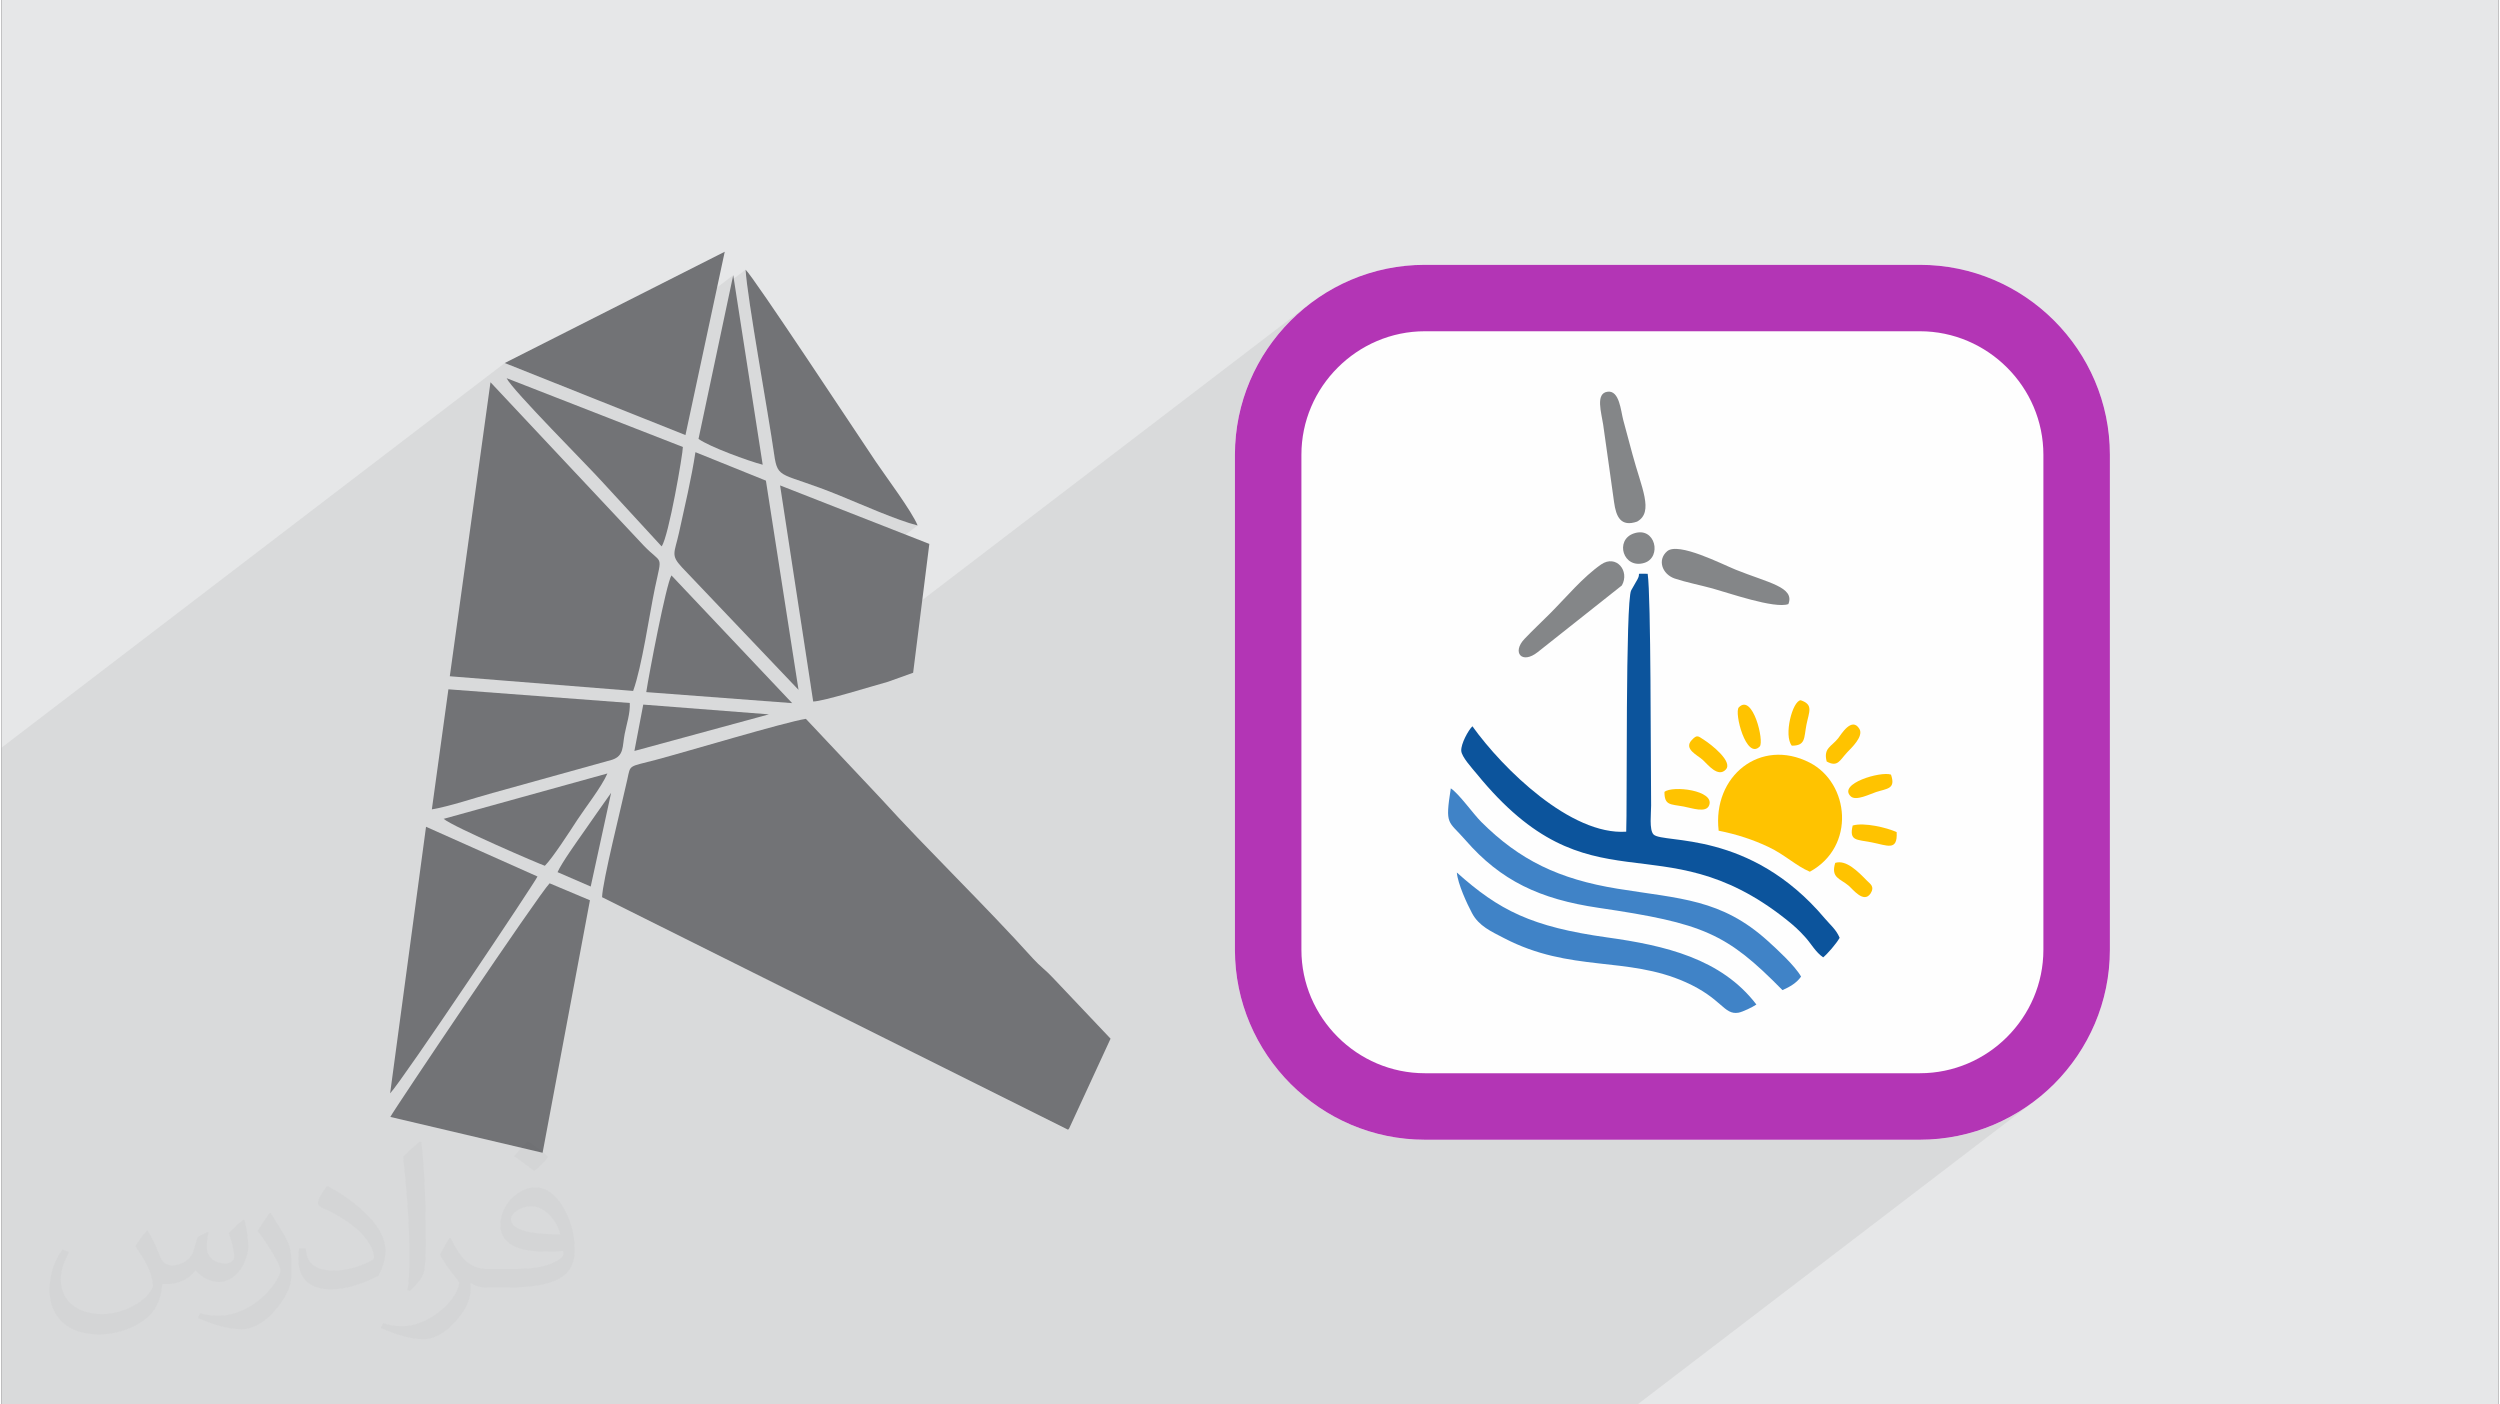 <?xml version="1.0" encoding="UTF-8"?>
<!DOCTYPE svg PUBLIC "-//W3C//DTD SVG 1.0//EN" "http://www.w3.org/TR/2001/REC-SVG-20010904/DTD/svg10.dtd">
<!-- Creator: CorelDRAW 2017 -->
<svg xmlns="http://www.w3.org/2000/svg" xml:space="preserve" width="356px" height="200px" version="1.0" shape-rendering="geometricPrecision" text-rendering="geometricPrecision" image-rendering="optimizeQuality" fill-rule="evenodd" clip-rule="evenodd"
viewBox="0 0 35600 20025"
 xmlns:xlink="http://www.w3.org/1999/xlink">
 <rect x="0" y="0" width="35600" height="20025" fill="#333333" stroke="none"/>
 <g id="__x0023_Layer_x0020_1">
  <g id="_1451005091792">
   <path fill="#E6E7E8" d="M0 0l35600 0 0 20025 -35600 0 0 -20025z"/>
   <path fill="#373435" fill-opacity="0.078" d="M28970 15710l-5646 4315 -912 0 -653 0 -587 0 -3465 0 -33 0 -43 0 -72 0 -58 0 -373 0 -15 0 -187 0 -100 0 -289 0 -7 0 -188 0 -302 0 -178 0 -271 0 -184 0 -53 0 -166 0 -357 0 -625 0 -22 0 -37 0 -33 0 -228 0 -82 0 -122 0 -264 0 -97 0 -130 0 -24 0 -111 0 -121 0 -15 0 -126 0 -54 0 -226 0 -12 0 -23 0 -78 0 -54 0 -65 0 -88 0 -314 0 -115 0 -70 0 -869 0 -281 0 -316 0 -149 0 -30 0 -882 0 -15 0 -51 0 -783 0 -346 0 -106 0 -14 0 -23 0 -7 0 -80 0 -607 0 -2 0 -110 0 -23 0 -152 0 -1322 0 -768 0 -755 0 -28 0 -958 0 -2202 0 -637 0 -179 0 0 -101 0 -101 0 -22 0 -18 0 -257 0 -147 0 -44 0 -275 0 -46 0 0 0 -167 0 -207 0 -22 0 -30 0 -22 0 -18 0 -27 0 -27 0 -230 0 -61 0 -257 0 0 0 -14 0 -126 0 -203 0 -99 0 -17 0 -12 0 -437 0 -145 0 -159 0 -77 0 -165 0 -79 0 -183 0 -34 0 -692 0 -4 0 -95 0 -422 0 -6 0 -56 0 -35 0 -189 0 -171 0 -518 0 -155 0 -197 0 -209 0 -1494 0 -57 0 -1000 0 -118 0 -118 7174 -5484 1064 424 2194 -1677 -14 67 190 -145 8 92 14 118 18 139 23 157 26 172 29 184 31 192 32 198 34 199 33 198 32 193 31 186 29 174 26 159 22 142 18 121 21 121 29 85 46 60 74 46 111 45 158 54 214 76 281 109 122 50 137 58 148 62 152 62 153 61 146 54 136 46 119 34 -1677 1282 153 997 7138 -5456 -102 81 -98 85 -95 90 -89 94 -86 98 -80 103 -76 106 -70 110 -66 113 -60 117 -54 120 -49 122 -42 126 -37 128 -30 131 -24 133 -18 136 -10 131 1587 -1212 -125 114 -114 125 -102 136 -88 145 -75 154 -59 161 -44 168 -27 174 -9 180 0 2415 4311 -3295 54 -19 57 5 45 30 35 49 26 62 20 68 15 71 13 65 13 55 16 60 16 60 17 61 16 61 17 61 16 61 17 62 16 61 49 173 49 159 43 146 31 130 14 114 -10 98 -38 79 -72 61 -4786 3658 0 116 4655 -3557 86 -49 105 -15 84 26 60 56 36 75 9 83 -18 82 -48 68 -370 283 0 6 -30 78 -191 152 837 -640 80 -31 114 4 136 31 148 48 149 59 140 60 121 54 90 39 169 64 157 57 140 52 119 51 92 54 62 60 25 69 -14 83 -1964 1501 1 112 1 256 1 245 1 228 0 35 631 -482 19 -8 18 -1 18 6 11 6 556 -425 73 -39 67 29 60 77 50 108 37 121 8 42 544 -416 44 -24 58 25 38 30 21 34 7 39 -3 45 -11 52 -14 60 -15 67 -11 66 -9 59 -9 51 -14 42 -21 34 -236 180 85 12 129 36 54 23 610 -466 44 -31 46 -12 45 14 43 49 13 43 -6 46 -20 48 -29 48 -36 45 -36 41 -33 34 -24 25 -38 43 -33 39 -29 35 -30 27 -205 157 64 70 65 94 52 102 21 57 240 -183 100 -51 117 -40 118 -27 104 -10 75 8 18 68 1 51 -13 37 -26 27 -682 521 -16 107 -18 60 190 -145 68 -12 80 -2 87 6 89 13 88 19 82 22 73 24 60 24 -2 88 -16 58 -30 34 -506 386 28 24 53 52 50 51 18 17 18 17 17 18 13 19 8 22 2 25 -7 29 -17 33 -39 41 -533 407 7 8 29 31 26 33 25 34 23 38 20 42 -21 34 -27 39 -31 40 -34 41 -34 39 -33 35 -30 29 -25 22 -329 252 14 22 -25 32 -28 30 -31 27 -1687 1289 3465 0 180 -9 174 -27 168 -44 162 -59 153 -75 146 -88 -1636 1250 653 0 139 -4 137 -10 136 -18 133 -23 131 -31 128 -36 126 -43 123 -49 119 -54 117 -60 114 -66 109 -70 107 -76z"/>
   <g>
    <g>
     <path fill="#727376" d="M11468 10249c-294,45 -1705,470 -2144,586 -390,103 -355,61 -402,278 -82,376 -354,1453 -360,1679l6644 3315c5,-5 13,-14 16,-19l590 -1279 -825 -871c-93,-101 -184,-164 -277,-267 -703,-780 -1499,-1543 -2175,-2288l-1067 -1134 0 0z"/>
     <path fill="#727376" d="M6391 9642l2614 209c127,-352 231,-1088 312,-1474 104,-489 107,-319 -161,-598l-2185 -2329 -580 4192z"/>
     <path fill="#727376" d="M8389 12836l-575 -242c-154,156 -2237,3254 -2271,3331l2171 511 675 -3600z"/>
     <path fill="#727376" d="M11572 10002c139,-1 837,-218 1065,-281l360 -129 231 -1837 -2128 -834 472 3081 0 0z"/>
     <path fill="#727376" d="M7174 5176l2577 1027 560 -2614 -3137 1587 0 0z"/>
     <path fill="#727376" d="M5540 15589c184,-195 2071,-3016 2101,-3092l-1589 -709 -512 3801 0 0z"/>
     <path fill="#727376" d="M6135 11540c262,-45 606,-163 866,-234l1706 -474c171,-58 142,-187 177,-366 29,-148 81,-298 73,-443l-2586 -195 -236 1712z"/>
     <path fill="#727376" d="M11363 9836l-465 -2983 -1005 -406c-56,372 -155,786 -234,1148 -64,291 -123,316 40,492l1664 1749 0 0z"/>
     <path fill="#727376" d="M13061 7492c-83,-204 -450,-693 -596,-909 -222,-328 -1752,-2650 -1857,-2738 26,421 323,2042 406,2624 54,383 89,251 934,596 300,122 821,355 1113,427l0 0z"/>
     <path fill="#727376" d="M9411 7790c100,-133 306,-1335 303,-1417l-2513 -981c74,164 1168,1258 1381,1497l829 901 0 0z"/>
     <path fill="#727376" d="M9551 8204c-77,130 -321,1412 -359,1664l2080 157 -1721 -1821 0 0z"/>
     <path fill="#727376" d="M7746 12344c106,-103 365,-503 460,-650 115,-177 347,-470 432,-666l-2335 647c137,116 1391,655 1443,669z"/>
     <path fill="#727376" d="M9937 6258c158,113 710,315 915,368l-420 -2703 -495 2335z"/>
     <path fill="#727376" d="M10941 10185l-1792 -139 -126 661 1918 -522z"/>
     <path fill="#727376" d="M8691 11304c-126,176 -260,370 -388,553 -98,140 -315,442 -376,578l473 205 291 -1336 0 0z"/>
    </g>
    <path fill="#FEFEFE" d="M20293 3776l7058 0c746,0 1423,304 1914,795 490,490 795,1167 795,1913l0 7058c0,745 -305,1422 -795,1913 -491,490 -1168,795 -1914,795l-7058 0c-745,0 -1422,-305 -1913,-795 -490,-491 -795,-1168 -795,-1913l0 -7058c0,-746 305,-1423 795,-1913 491,-491 1168,-795 1913,-795z"/>
    <path fill="#0C549C" d="M23164 11858c-789,54 -1757,-894 -2193,-1503 -58,55 -165,251 -159,350 5,86 156,250 222,330 1627,1995 2612,654 4400,2066 115,91 189,156 287,266 83,93 143,208 251,283 59,-47 188,-195 235,-279 -50,-119 -131,-181 -212,-277 -1069,-1269 -2303,-1060 -2441,-1196 -65,-65 -34,-309 -35,-412 -7,-686 -1,-2974 -49,-3305 -192,2 -89,-22 -144,76l-91 160c-83,147 -56,3158 -71,3441z"/>
    <path fill="#FFC300" d="M24482 11844c257,51 492,128 711,232 231,109 393,270 589,353 659,-360 565,-1265 -3,-1556 -702,-359 -1388,192 -1297,971z"/>
    <path fill="#4083C7" d="M25392 14117c104,-46 202,-102 265,-193 -88,-156 -348,-394 -473,-507 -665,-602 -1251,-601 -2144,-746 -835,-136 -1396,-407 -1942,-952 -120,-120 -314,-398 -435,-479 -84,537 -39,453 208,737 504,580 1062,843 1896,966 1501,221 1827,363 2625,1174z"/>
    <path fill="#4083C7" d="M22896 13366c-1083,-151 -1545,-387 -2147,-926 13,163 150,455 217,580 97,183 272,260 457,356 946,493 1751,253 2589,628 520,233 542,469 751,435 62,-11 206,-81 257,-117 -502,-657 -1308,-842 -2124,-956z"/>
    <path fill="#848688" d="M25476 8613c96,-242 -286,-303 -750,-490 -190,-76 -818,-400 -978,-264 -144,123 -72,327 106,389 160,54 373,96 540,142 223,61 887,294 1082,223z"/>
    <path fill="#848688" d="M23319 7437c244,-136 61,-483 -66,-960 -43,-163 -88,-329 -131,-487 -35,-128 -53,-428 -224,-405 -176,23 -88,298 -63,467 27,186 55,382 80,566 25,181 48,339 76,543 29,210 97,355 328,276z"/>
    <path fill="#848688" d="M22806 8048c-262,182 -500,471 -733,704 -126,126 -236,228 -359,357 -183,192 -39,369 189,188l1199 -950c116,-207 -81,-447 -296,-299z"/>
    <path fill="#848688" d="M23274 7605c-279,93 -153,515 150,420 251,-79 158,-523 -150,-420z"/>
    <path fill="#FFC300" d="M26658 12009c229,44 377,133 362,-145 -137,-63 -462,-142 -627,-94 -53,222 53,198 265,239z"/>
    <path fill="#FFC300" d="M26022 10857c159,88 186,-18 296,-134 51,-54 235,-223 171,-330 -109,-182 -265,85 -303,133 -96,121 -213,139 -164,331z"/>
    <path fill="#FFC300" d="M24098 10552c-119,128 82,213 158,283 72,66 217,256 328,137 106,-112 -209,-358 -308,-421 -88,-55 -98,-84 -178,1z"/>
    <path fill="#FFC300" d="M23709 11291c0,196 85,173 273,208 117,21 322,99 365,-19 79,-213 -526,-284 -638,-189z"/>
    <path fill="#FFC300" d="M26649 12737c61,-96 -6,-134 -52,-180 -129,-132 -298,-304 -453,-254 -66,214 71,223 189,323 63,52 219,262 316,111z"/>
    <path fill="#FFC300" d="M25525 10632c199,0 172,-108 208,-296 38,-191 104,-289 -81,-352 -117,7 -246,502 -127,648z"/>
    <path fill="#FFC300" d="M24769 10086c-69,72 106,754 298,558 69,-70 -99,-766 -298,-558z"/>
    <path fill="#FFC300" d="M26939 11044c-148,-51 -764,131 -573,311 74,69 271,-33 360,-62 160,-52 284,-42 213,-249z"/>
    <path fill="#B335B5" fill-rule="nonzero" d="M20293 3776l7058 0c746,0 1423,304 1914,795 490,490 795,1167 795,1913l0 7058c0,745 -305,1422 -795,1913 -491,490 -1168,795 -1914,795l-7058 0c-745,0 -1422,-305 -1913,-795 -490,-491 -795,-1168 -795,-1913l0 -7058c0,-746 305,-1423 795,-1913 491,-491 1168,-795 1913,-795zm7058 947l-7058 0c-483,0 -923,199 -1242,518 -320,319 -518,759 -518,1243l0 7058c0,483 198,923 518,1243 319,319 759,517 1242,517l7058 0c484,0 924,-198 1243,-517 320,-320 518,-760 518,-1243l0 -7058c0,-484 -198,-924 -518,-1243 -319,-319 -759,-518 -1243,-518z"/>
   </g>
   <path fill="#373435" fill-opacity="0.031" d="M2082 17547c68,104 112,203 155,312 32,64 49,183 199,183 44,0 107,-14 163,-45 63,-33 111,-83 136,-159l60 -202 146 -72 10 10c-20,77 -25,149 -25,206 0,170 146,234 262,234 68,0 129,-34 129,-95 0,-81 -34,-217 -78,-339 68,-68 136,-136 214,-191l12 6c34,144 53,287 53,381 0,93 -41,196 -75,264 -70,132 -194,238 -344,238 -114,0 -241,-58 -328,-163l-5 0c-82,101 -209,193 -412,193l-63 0c-10,134 -39,229 -83,314 -121,237 -480,404 -818,404 -470,0 -706,-272 -706,-633 0,-223 73,-431 185,-578l92 38c-70,134 -117,262 -117,385 0,338 275,499 592,499 294,0 658,-187 724,-404 -25,-237 -114,-348 -250,-565 41,-72 94,-144 160,-221l12 0zm5421 -1274c99,62 196,136 291,221 -53,74 -119,142 -201,202 -95,-77 -190,-143 -287,-213 66,-74 131,-146 197,-210zm51 926c-160,0 -291,105 -291,183 0,168 320,219 703,217 -48,-196 -216,-400 -412,-400zm-359 895c208,0 390,-6 529,-41 155,-39 286,-118 286,-171 0,-15 0,-31 -5,-46 -87,8 -187,8 -274,8 -282,0 -498,-64 -583,-222 -21,-44 -36,-93 -36,-149 0,-152 66,-303 182,-406 97,-85 204,-138 313,-138 197,0 354,158 464,408 60,136 101,293 101,491 0,132 -36,243 -118,326 -153,148 -435,204 -867,204l-196 0 0 0 -51 0c-107,0 -184,-19 -245,-66l-10 0c3,25 5,50 5,72 0,97 -32,221 -97,320 -192,287 -400,410 -580,410 -182,0 -405,-70 -606,-161l36 -70c65,27 155,46 279,46 325,0 752,-314 805,-619 -12,-25 -34,-58 -65,-93 -95,-113 -155,-208 -211,-307 48,-95 92,-171 133,-239l17 -2c139,282 265,445 546,445l44 0 0 0 204 0zm-1408 299c24,-130 26,-276 26,-413l0 -202c0,-377 -48,-926 -87,-1282 68,-75 163,-161 238,-219l22 6c51,450 63,972 63,1452 0,126 -5,250 -17,340 -7,114 -73,201 -214,332l-31 -14zm-1449 -596c7,177 94,318 398,318 189,0 349,-50 526,-135 32,-14 49,-33 49,-49 0,-111 -85,-258 -228,-392 -139,-126 -323,-237 -495,-311 -59,-25 -78,-52 -78,-77 0,-51 68,-158 124,-235l19 -2c197,103 417,256 580,427 148,157 240,316 240,489 0,128 -39,250 -102,361 -216,109 -446,192 -674,192 -277,0 -466,-130 -466,-436 0,-33 0,-84 12,-150l95 0zm-501 -503l172 278c63,103 122,215 122,392l0 227c0,183 -117,379 -306,573 -148,132 -279,188 -400,188 -180,0 -386,-56 -624,-159l27 -70c75,21 162,37 269,37 342,-2 692,-252 852,-557 19,-35 26,-68 26,-90 0,-36 -19,-75 -34,-110 -87,-165 -184,-315 -291,-453 56,-89 112,-174 173,-258l14 2z"/>
  </g>
 </g>
</svg>
